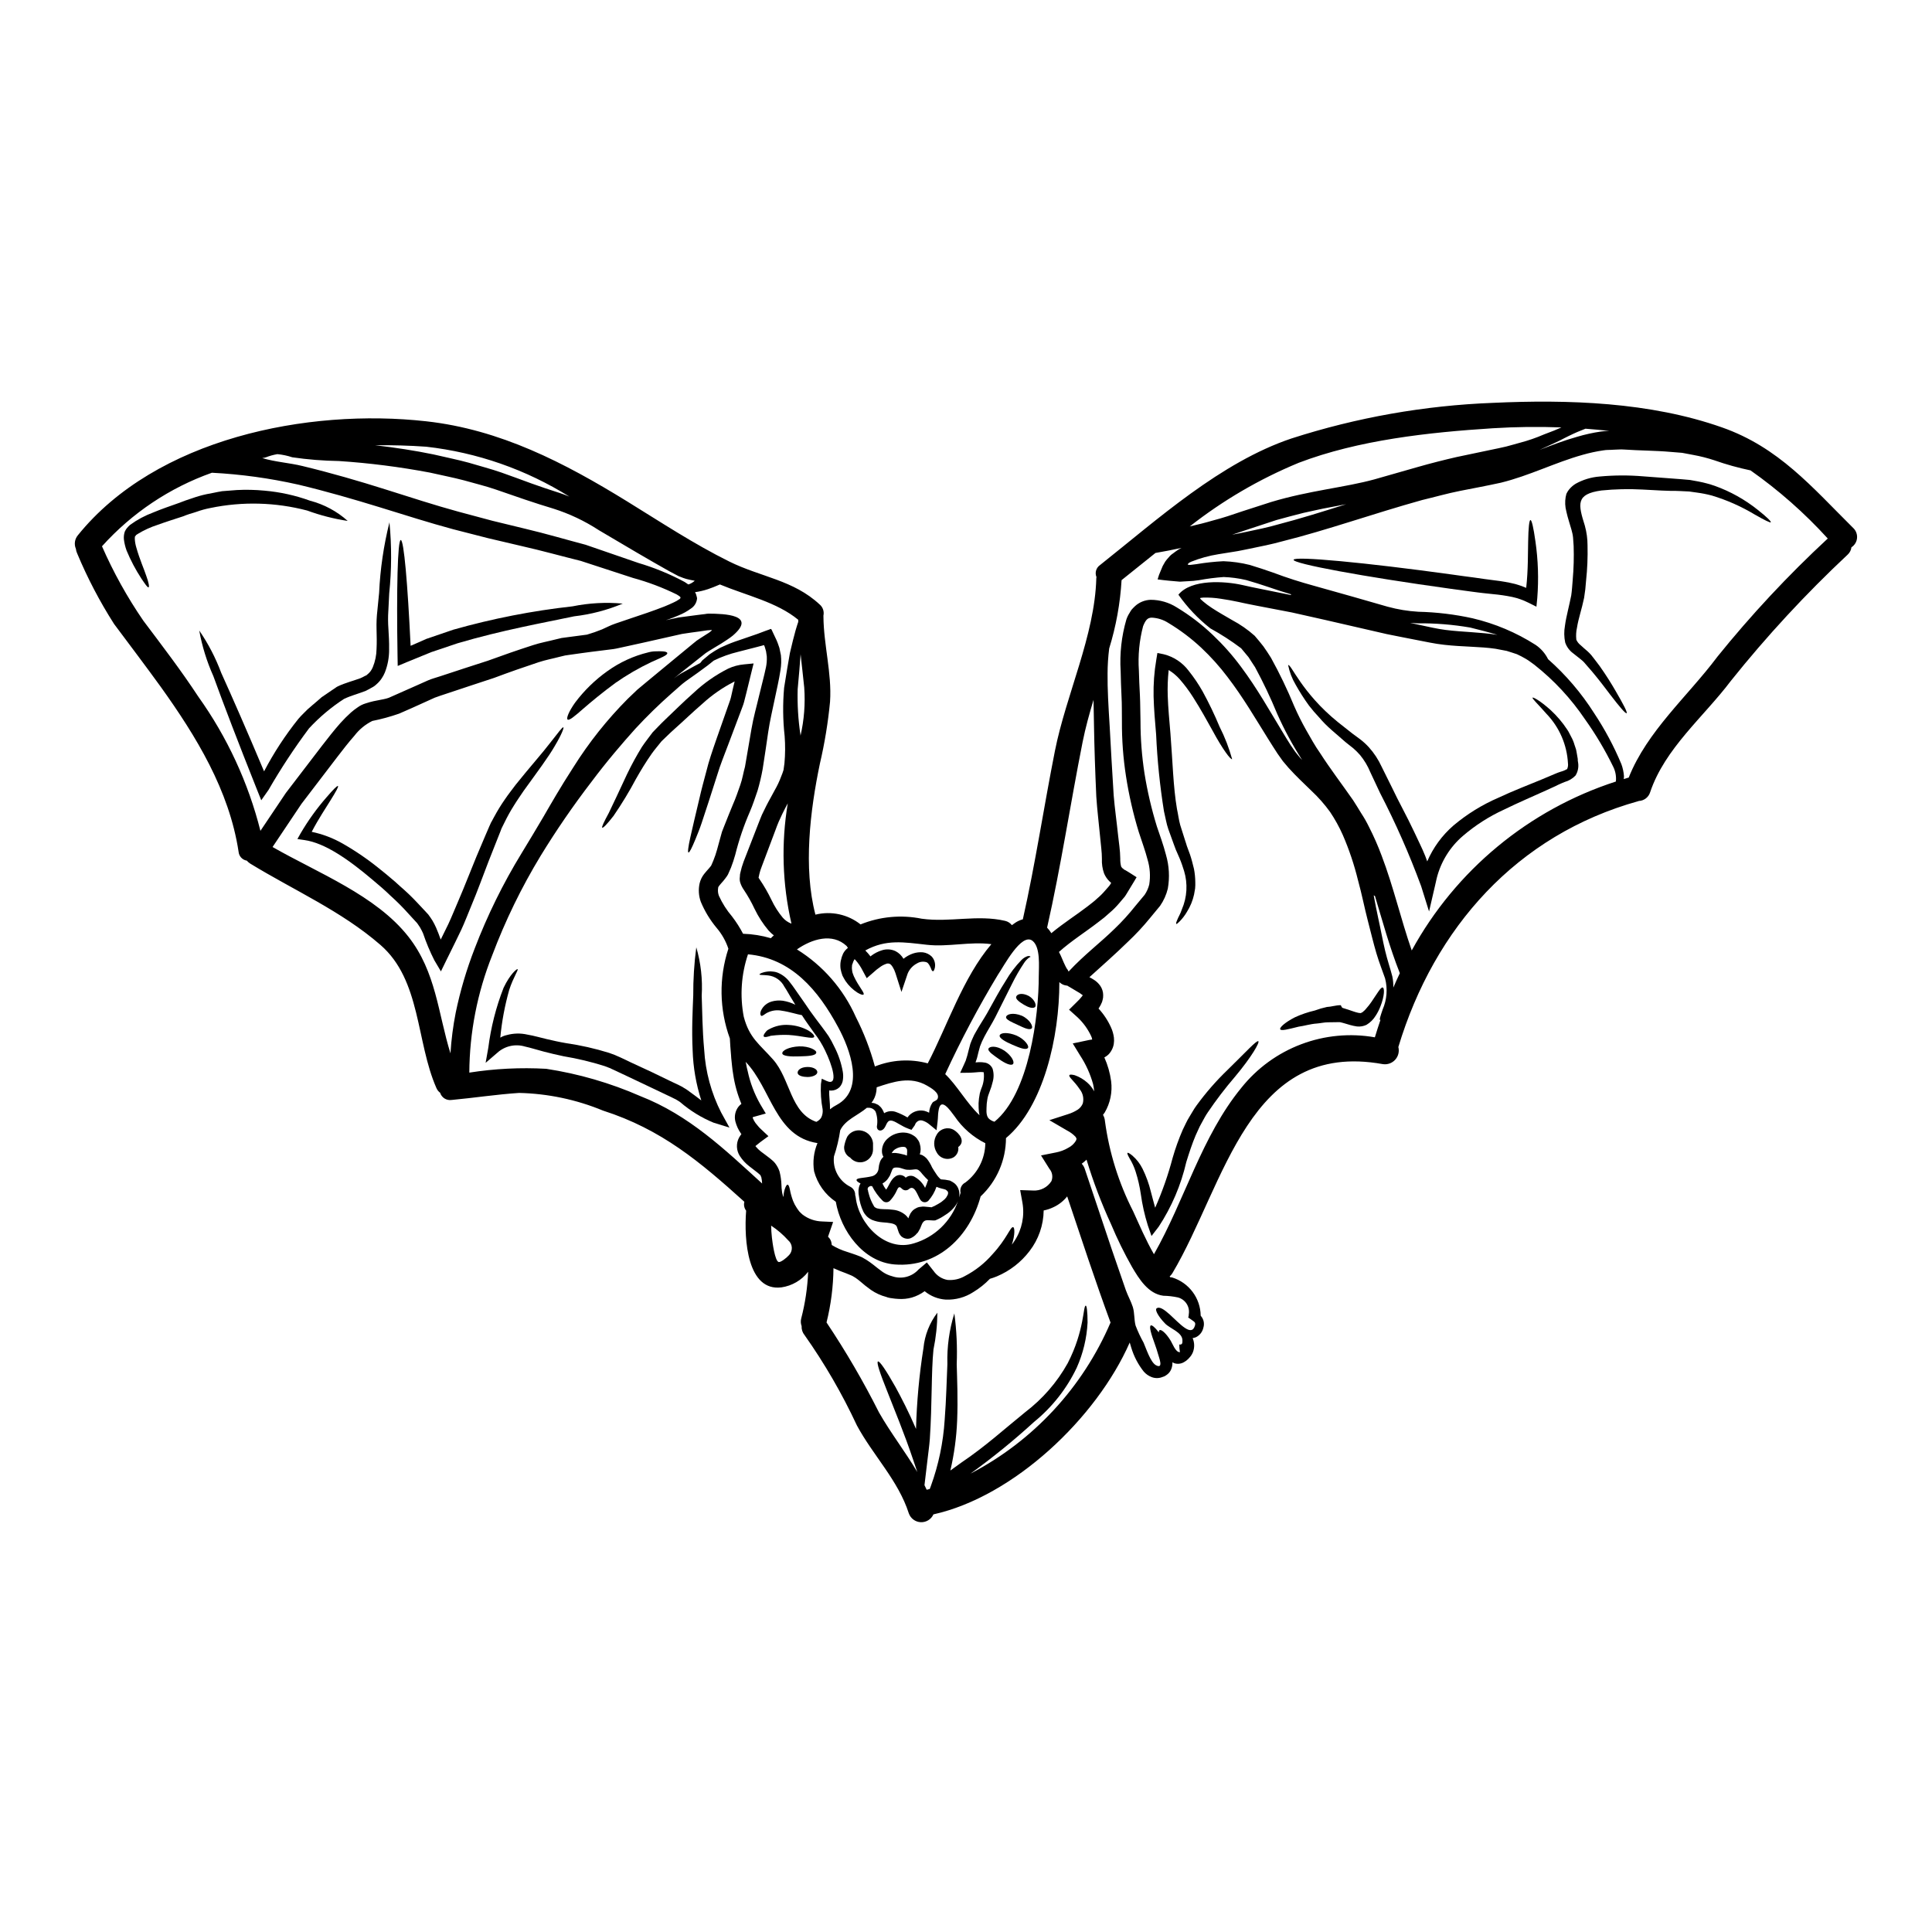 <?xml version="1.0" encoding="UTF-8"?>
<!-- Uploaded to: SVG Repo, www.svgrepo.com, Generator: SVG Repo Mixer Tools -->
<svg fill="#000000" width="800px" height="800px" version="1.1" viewBox="144 144 512 512" xmlns="http://www.w3.org/2000/svg">
 <g>
  <path d="m213.49 265.39c3.394 1.035 7.195 1.258 10.68 2.113 7.734 1.867 14.957 3.981 21.809 6.141 6.852 2.16 13.242 4.246 19.426 5.934l9.055 2.426c2.988 0.719 5.867 1.441 8.699 2.113 5.621 1.328 10.992 2.926 16.031 4.25 4.902 1.684 9.531 3.281 13.895 4.789l-0.008 0.004c4.262 1.25 8.383 2.938 12.297 5.035 0.246 0.133 0.473 0.316 0.742 0.496 0.109 0.066 0.199 0.133 0.316 0.199 0.625-0.207 1.203-0.543 1.684-0.988-0.695-0.137-1.551-0.273-2.223-0.473-0.559-0.16-1.105-0.355-1.641-0.586l-0.363-0.133-0.176-0.09-0.473-0.246c-0.629-0.316-1.281-0.672-1.938-1.031-2.586-1.465-5.371-3.039-8.496-4.879-3.125-1.844-6.477-3.797-10.141-5.981v-0.004c-3.734-2.43-7.777-4.344-12.027-5.688-2.363-0.719-4.832-1.484-7.477-2.387-2.519-0.879-5.117-1.75-7.777-2.676-2.66-0.926-5.512-1.594-8.41-2.426-2.898-0.766-5.957-1.352-9.105-2.07h-0.004c-7.949-1.5-15.98-2.523-24.055-3.055-4.137-0.062-8.27-0.391-12.363-0.992-1.277-0.426-2.598-0.703-3.938-0.832-1.051 0.18-2.086 0.465-3.082 0.855-0.305 0.094-0.621 0.152-0.938 0.18zm224.98 112.59s-0.023 0-0.047-0.043l-0.426-0.395c-0.594-0.582-1.066-1.277-1.395-2.047-0.449-1.254-0.648-2.582-0.586-3.91-0.004-0.895-0.055-1.785-0.156-2.676-0.109-0.992-0.199-1.969-0.293-2.902-0.363-3.82-0.812-7.418-1.035-10.883-0.316-6.965-0.516-13.129-0.605-18.438-0.066-2.539-0.109-4.941-0.133-7.215-1.102 3.688-2.137 7.394-2.883 11.129-3.258 16.391-5.731 32.938-9.418 49.234v0.004c0.426 0.445 0.805 0.938 1.125 1.465 3.324-2.754 6.691-4.856 9.578-7.086 0.855-0.695 1.773-1.328 2.496-2.043 0.785-0.656 1.516-1.379 2.18-2.16l0.969-1.102c0.16-0.18 0.305-0.375 0.426-0.582 0.066-0.09 0.156-0.273 0.223-0.363zm-94.246 69.719c0 0.066-0.043 0 0.07 0.156 0.398 0.484 0.848 0.922 1.344 1.305 0.789 0.562 1.508 1.148 2.293 1.73 0.199 0.18 0.426 0.316 0.672 0.562h0.004c0.289 0.234 0.555 0.5 0.789 0.789 0.512 0.656 0.91 1.391 1.18 2.18 0.312 1.207 0.488 2.441 0.52 3.688 0.008 0.473 0.043 0.945 0.109 1.414 0.031 0.391 0.105 0.777 0.227 1.148 0.023 0.191 0.094 0.379 0.203 0.539 0.008-0.703 0.121-1.398 0.336-2.07 0.273-0.789 0.496-1.18 0.742-1.18 0.246 0 0.426 0.43 0.605 1.215 0.191 1.051 0.477 2.082 0.855 3.078 0.258 0.656 0.59 1.285 0.988 1.867 0.227 0.316 0.43 0.652 0.676 0.945 0.246 0.293 0.582 0.539 0.879 0.836v-0.004c1.492 1.125 3.301 1.754 5.168 1.801l2.902 0.133-1.102 3.191c-0.066 0.223-0.156 0.473-0.246 0.719h-0.004c0.527 0.465 0.863 1.105 0.945 1.801 0.027 0.129 0.043 0.262 0.047 0.395 1.266 0.777 2.625 1.387 4.047 1.816 0.988 0.34 2.047 0.652 3.281 1.148l0.492 0.199 0.113 0.066 0.066 0.023 0.047 0.023 0.199 0.109 0.18 0.113 0.738 0.426 0.008 0.004c0.594 0.379 1.172 0.785 1.73 1.219 1.012 0.789 1.824 1.461 2.629 2.023 0.75 0.5 1.578 0.875 2.453 1.102 2.481 0.875 5.246 0.176 7.012-1.777l2.203-1.871 1.797 2.269 0.004 0.004c0.863 1.25 2.188 2.102 3.684 2.363 1.59 0.133 3.184-0.223 4.566-1.012 2.797-1.449 5.293-3.418 7.352-5.805 3.773-4.066 4.723-7.281 5.441-7.172 0.43 0 0.605 1.848-0.316 4.633v0.004c0.266-0.344 0.516-0.695 0.746-1.059 1.934-2.969 2.672-6.562 2.062-10.051l-0.605-3.348 3.418 0.113h-0.004c1.961 0.125 3.832-0.832 4.875-2.496 0.441-1.102 0.234-2.356-0.539-3.258l-2.223-3.543 3.938-0.789c1.172-0.219 2.301-0.645 3.324-1.258 0.812-0.414 1.492-1.043 1.969-1.82 0.18-0.496 0.316-0.473-0.09-1.082-0.637-0.668-1.383-1.223-2.203-1.641l-4.723-2.754 4.875-1.574c0.945-0.285 1.844-0.703 2.676-1.238 0.586-0.398 1.039-0.961 1.305-1.621 0.336-1.297 0.047-2.68-0.789-3.731-1.484-2.246-3.059-3.301-2.754-3.773 0.109-0.203 0.605-0.18 1.418 0.02h-0.004c1.23 0.43 2.359 1.098 3.328 1.965 0.742 0.656 1.359 1.441 1.82 2.316-0.047-0.652-0.145-1.297-0.293-1.934-0.742-2.68-1.895-5.227-3.418-7.551l-1.969-3.215 4.359-0.922c0.246-0.066 0.605-0.066 0.789-0.113v-0.004c-0.039-0.328-0.137-0.648-0.289-0.941-0.863-1.844-2.066-3.504-3.543-4.902l-2.293-2.066 2.07-2.047h-0.004c0.473-0.438 0.91-0.91 1.305-1.418 0.133-0.156 0.199-0.27 0.27-0.359-0.02-0.023-0.043-0.023-0.066-0.047l-0.004 0.004c-0.469-0.375-0.973-0.703-1.504-0.988-0.586-0.359-1.18-0.695-1.73-1.035l-0.395-0.223v-0.004c-0.066-0.055-0.141-0.102-0.223-0.133-0.051-0.023-0.098-0.055-0.137-0.09 0 0 0-0.043-0.199-0.043l-0.133-0.023-0.34-0.066h-0.004c-0.23-0.055-0.457-0.141-0.672-0.25-0.301-0.148-0.574-0.348-0.809-0.586 0.023 14.504-4.203 33.062-14.141 41.328h-0.004c-0.016 5.859-2.445 11.453-6.719 15.465-2.832 10.5-11.266 18.953-22.797 18.031-8.32-0.672-14.258-8.922-15.582-16.613-2.832-1.906-4.875-4.773-5.754-8.07-0.402-2.527-0.09-5.113 0.895-7.477-11.266-1.73-12.203-14.457-19.043-21.539l-0.004 0.004 0.023 0.066 0.109 0.473c0.113 0.652 0.246 1.305 0.43 1.969 0.648 3.051 1.766 5.984 3.305 8.695l1.484 2.496-3.082 0.855c-0.316 0.066-0.34 0.09-0.359 0.156-0.035 0.066-0.035 0.141 0 0.207 0.188 0.461 0.426 0.898 0.719 1.301 0.023 0.043 0.363 0.426 0.609 0.738v0.004c0.266 0.328 0.559 0.637 0.875 0.922 0.629 0.582 1.281 1.211 1.938 1.82-0.695 0.52-1.395 1.012-2.094 1.531-0.43 0.371-1.172 0.934-1.328 1.066zm290.94-163.74c0.711 0.695 1.066 1.676 0.969 2.664-0.102 0.992-0.648 1.879-1.484 2.418-0.09 0.742-0.441 1.426-0.992 1.934-11.105 10.395-21.449 21.574-30.949 33.449-7.219 9.578-17.492 17.898-21.402 29.52-0.41 1.336-1.617 2.266-3.012 2.32-0.047 0.023-0.07 0.023-0.09 0.043-32.195 8.949-54.07 33.523-63.625 65.152h-0.004c0.309 1.195-0.004 2.465-0.832 3.379-0.828 0.914-2.059 1.352-3.281 1.164-35.656-6.449-41.723 31.766-55.758 55.395h0.004c-0.207 0.328-0.457 0.621-0.742 0.879 0.074 0.07 0.141 0.145 0.199 0.223 0.16-0.004 0.32 0.008 0.473 0.043 4.449 1.379 7.5 5.465 7.555 10.121 0.109 0.156 0.223 0.293 0.336 0.449 0.379 0.57 0.559 1.25 0.52 1.934l-0.047 0.395c-0.043 0.203-0.109 0.43-0.156 0.652h-0.004c-0.285 1.004-0.988 1.84-1.93 2.293-0.277 0.102-0.566 0.176-0.855 0.227 0.023 0 0.023 0 0.023 0.043 0.488 1.168 0.512 2.477 0.066 3.664-0.242 0.609-0.609 1.16-1.078 1.617l-0.156 0.18-0.18 0.156-0.223 0.203-0.223 0.176c-0.133 0.09-0.363 0.223-0.539 0.34l-0.008 0.004c-0.77 0.445-1.695 0.543-2.543 0.266-0.172-0.062-0.336-0.145-0.488-0.242 0.027 0.664-0.098 1.324-0.363 1.934-0.23 0.523-0.594 0.98-1.055 1.324-0.234 0.18-0.484 0.34-0.746 0.473l-0.395 0.133h0.004c-0.93 0.398-1.977 0.422-2.922 0.07-0.816-0.305-1.543-0.809-2.113-1.461-1.508-1.898-2.637-4.066-3.332-6.387-0.156-0.473-0.27-0.879-0.395-1.328-8.812 20.055-30.781 40.828-52.027 45.547l0.004 0.004c-0.59 1.309-1.918 2.129-3.352 2.066-1.434-0.059-2.688-0.984-3.168-2.34-2.809-8.742-9.465-15.332-13.777-23.332h0.004c-3.898-8.363-8.531-16.359-13.848-23.898-0.559-0.672-0.84-1.531-0.789-2.406-0.242-0.641-0.281-1.34-0.109-2.004 1.055-4.051 1.672-8.203 1.844-12.387-1.738 2.246-4.277 3.731-7.086 4.137-8.988 1.125-9.957-12.5-9.352-20.324-0.508-0.676-0.684-1.543-0.473-2.359-11.734-10.594-21.965-19.199-37.477-24.172-7.051-2.914-14.582-4.5-22.215-4.676-6.004 0.395-11.914 1.309-17.895 1.867l0.004-0.004c-1.348 0.203-2.637-0.609-3.039-1.906-0.438-0.324-0.777-0.758-0.988-1.262-5.414-12.277-4.047-28.574-14.84-37.926-10.324-8.969-22.938-14.477-34.527-21.562-0.324-0.211-0.621-0.469-0.875-0.762-1.191-0.199-2.09-1.18-2.184-2.383-2.473-16.254-11.219-30.555-20.66-43.73-4.047-5.598-8.23-11.102-12.367-16.656h0.004c-3.773-5.914-7.031-12.145-9.734-18.617-0.191-0.398-0.312-0.824-0.359-1.258-0.512-1.195-0.312-2.578 0.52-3.578 20.707-25.676 60.883-33.723 92.312-30.215 19.648 2.18 36.605 10.973 53.215 21.203 8.902 5.484 17.711 11.309 27.109 15.961 8.363 4.137 17 4.879 23.988 11.414l0.004-0.004c0.824 0.723 1.191 1.832 0.965 2.902v0.246c0.047 7.477 2.25 15.082 1.754 22.527h0.004c-0.527 5.547-1.43 11.055-2.699 16.48-2.582 12.387-4.449 27.582-1.18 40.016h-0.004c4.172-1.035 8.59-0.082 11.961 2.586 5.137-2.086 10.777-2.609 16.211-1.508 7.418 1.035 14.77-1.145 22.078 0.562 0.719 0.16 1.363 0.566 1.816 1.148 0.297-0.199 0.562-0.426 0.879-0.629v-0.004c0.617-0.414 1.301-0.727 2.023-0.918 3.328-14.793 5.555-29.766 8.496-44.602 2.969-14.957 10.566-30.574 10.973-45.777 0-0.109 0.043-0.199 0.043-0.316h0.004c-0.492-1.16-0.086-2.504 0.961-3.203 15.312-12.164 31.949-27.227 50.742-33.543h0.004c17.262-5.559 35.203-8.73 53.324-9.426 19.945-0.922 41.664-0.223 60.727 6.5 15.039 5.281 23.809 15.777 34.824 26.703zm-36.172 34.242c9.02-11.191 18.84-21.715 29.383-31.488-6.141-6.75-13.004-12.805-20.469-18.055-3.246-0.68-6.445-1.57-9.574-2.672-1.816-0.602-3.672-1.074-5.555-1.418-1.012-0.18-2-0.395-2.988-0.562-1.012-0.09-2.023-0.18-3.035-0.246-4.027-0.359-8.188-0.34-12.324-0.629-1.078-0.09-1.887 0.047-2.828 0.047-0.902 0.086-1.797 0-2.719 0.176-1.848 0.27-3.672 0.664-5.465 1.18-7.262 2.023-14.168 5.555-21.695 7.394-3.914 0.855-7.352 1.484-10.77 2.16-3.418 0.676-6.769 1.641-10.07 2.426-13.152 3.664-25.27 8.004-37 10.926-2.902 0.812-5.801 1.375-8.68 1.969-1.418 0.273-2.809 0.609-4.25 0.812-1.371 0.223-2.719 0.43-4.066 0.652-2.481 0.398-4.91 1.066-7.242 2-0.359 0.199-0.246 0.133-0.316 0.156l-0.109 0.066v0.004c-0.078 0.043-0.152 0.098-0.223 0.156-0.09 0.066-0.34 0.359-0.18 0.395h-0.004c0.164 0.035 0.332 0.059 0.496 0.066l0.426-0.043 1.441-0.18v-0.004c2.328-0.387 4.68-0.641 7.039-0.762 2.367 0.082 4.719 0.414 7.012 0.996 2.09 0.652 4.18 1.305 6.094 2 3.891 1.465 7.348 2.543 10.992 3.543 3.574 1.012 6.992 1.969 10.234 2.879 3.242 0.91 6.297 1.824 9.238 2.652v-0.004c2.644 0.723 5.356 1.168 8.094 1.328 4.832 0.109 9.645 0.691 14.363 1.73 5.922 1.391 11.562 3.769 16.688 7.039 1.418 0.953 2.566 2.266 3.324 3.797 4.719 4.168 8.828 8.984 12.203 14.301 2.828 4.258 5.242 8.773 7.215 13.488 0.379 1.027 0.613 2.102 0.695 3.191 0 0.266-0.02 0.527-0.066 0.789l1.328-0.395c4.879-12.281 15.539-21.457 23.363-31.844zm-26.766 32.895c0.141-1.32-0.094-2.652-0.676-3.844-2.148-4.414-4.656-8.641-7.508-12.637-3.695-5.473-8.215-10.344-13.402-14.434-0.738-0.516-1.484-1.125-2.269-1.574-0.789-0.449-1.551-0.879-2.363-1.234-0.902-0.293-1.797-0.605-2.719-0.879-0.969-0.18-1.969-0.359-2.945-0.562-4.094-0.605-8.637-0.492-13.625-1.055-2.562-0.273-4.945-0.832-7.477-1.305-2.535-0.473-5.082-1.012-7.734-1.531-5.215-1.188-10.684-2.445-16.414-3.773-2.856-0.629-5.777-1.309-8.766-1.969-3.016-0.586-6.094-1.18-9.242-1.773l-2.383-0.473c-0.859-0.156-1.664-0.363-2.43-0.52-1.574-0.336-3.148-0.629-4.746-0.855-1.527-0.246-3.078-0.352-4.629-0.312-0.945 0.09-0.652 0.07-0.789 0.113h0.004c-0.047 0.027-0.066 0.082-0.047 0.133 0 0.035 0.016 0.07 0.047 0.09l0.246 0.246 0.473 0.426v0.004c0.727 0.621 1.492 1.191 2.293 1.711 1.664 1.098 3.508 2.133 5.394 3.234 2.152 1.141 4.16 2.539 5.981 4.16 0.789 0.922 1.574 1.844 2.316 2.809 0.672 0.988 1.371 1.969 2 3.012 2.301 4.164 4.363 8.453 6.172 12.848 0.941 2.152 1.992 4.254 3.148 6.301 1.18 2.047 2.312 4.16 3.731 6.16 2.629 4.094 5.731 8.16 8.723 12.453 0.738 1.102 1.441 2.316 2.156 3.465v-0.004c0.762 1.152 1.445 2.356 2.047 3.598 1.266 2.473 2.383 5.019 3.352 7.621 3.125 8.184 5.082 16.797 7.981 25.137 11.66-21.277 31.012-37.289 54.09-44.766zm-4.039-92.723c0.762-0.117 1.527-0.176 2.297-0.176-2.113-0.227-4.203-0.43-6.316-0.586-1.328 0.496-2.809 1.125-4.453 1.934-0.789 0.363-1.574 0.812-2.43 1.234-0.855 0.426-1.844 0.855-2.809 1.309-0.812 0.383-1.645 0.766-2.496 1.145 3.215-1.234 6.519-2.519 10.07-3.508 2.012-0.594 4.062-1.043 6.137-1.352zm-12.23-0.316c0.629-0.27 1.234-0.539 1.844-0.789-6.07-0.227-12.133-0.152-18.188 0.223-16.926 1.082-35.566 3.082-51.562 9.199v0.008c-10.309 4.266-19.98 9.922-28.754 16.812 2.09-0.473 4.156-0.988 6.137-1.574 2.695-0.695 5.281-1.574 7.777-2.43 2.609-0.855 5.172-1.66 7.668-2.473 10.07-3.035 19.625-3.863 27.383-6.004 4.027-1.145 7.801-2.223 11.414-3.258 3.613-1.035 7.129-1.914 10.34-2.652 3.238-0.676 6.273-1.305 9.109-1.914 1.395-0.293 2.754-0.559 4.047-0.875 1.289-0.316 2.473-0.699 3.664-1.012v0.004c2.172-0.574 4.297-1.309 6.359-2.203 0.941-0.363 1.887-0.719 2.766-1.059zm-15.129 54.188c-2.137-0.652-4.519-1.281-7.195-1.934-4.609-0.797-9.281-1.176-13.961-1.125-0.629-0.023-1.281-0.066-1.969-0.109 0.762 0.156 1.551 0.336 2.312 0.492 2.453 0.52 4.902 1.102 7.129 1.375 4.602 0.578 9.234 0.578 13.684 1.301zm-27.586 93.48c0.562-1.281 1.125-2.562 1.73-3.82-2.754-6.945-4.609-13.895-6.586-20.438-0.113-0.055-0.227-0.113-0.336-0.184 0.395 2.09 0.762 4.094 1.18 5.961 0.719 3.234 1.234 6.16 1.844 8.699 0.605 2.539 1.352 4.656 1.914 6.836h-0.004c0.203 0.969 0.289 1.957 0.258 2.945zm-2.828 5.82h-0.004c1.137-2.606 1.367-5.516 0.652-8.266-0.605-1.773-1.551-4.113-2.312-6.691-0.762-2.578-1.461-5.512-2.293-8.723-0.836-3.211-1.527-6.789-2.562-10.566h-0.004c-1.004-4.125-2.356-8.156-4.047-12.051-0.941-2.113-2.062-4.144-3.352-6.066-1.469-2.035-3.133-3.918-4.965-5.629-1.914-1.867-4.004-3.801-6.051-6.074-0.492-0.582-0.988-1.18-1.504-1.773-0.453-0.648-0.926-1.305-1.398-1.969-0.875-1.305-1.641-2.586-2.496-3.914-3.324-5.305-6.609-10.992-10.77-16.41h0.004c-2.098-2.777-4.43-5.375-6.969-7.758-2.668-2.492-5.594-4.699-8.727-6.578-1.316-0.848-2.836-1.328-4.402-1.398-1.102 0.023-1.617 0.629-2.269 2.227h-0.004c-1.012 3.836-1.391 7.809-1.125 11.766 0.047 2.137 0.156 4.328 0.273 6.59 0.113 2.258 0.09 4.785 0.156 6.922 0 4.606 0.355 9.203 1.055 13.758 0.766 4.762 1.863 9.465 3.285 14.074 0.789 2.34 1.707 4.809 2.41 7.512h-0.004c0.852 2.91 1.02 5.981 0.492 8.969-0.395 1.633-1.09 3.18-2.047 4.562-0.875 1.082-1.797 2.18-2.695 3.262-1.793 2.203-3.731 4.281-5.801 6.227-3.301 3.234-6.789 6.297-10.234 9.418 0.395 0.195 0.777 0.414 1.145 0.656 0.508 0.309 0.961 0.695 1.352 1.145 0.582 0.641 0.965 1.438 1.102 2.293 0.062 0.449 0.066 0.898 0.02 1.348-0.066 0.379-0.156 0.758-0.27 1.125-0.223 0.559-0.5 1.098-0.832 1.598-0.043 0.043-0.066 0.086-0.109 0.133 1.387 1.5 2.519 3.215 3.348 5.082 0.375 0.836 0.625 1.723 0.738 2.629 0.066 0.578 0.051 1.16-0.043 1.734-0.121 0.703-0.391 1.371-0.785 1.969-0.371 0.598-0.891 1.094-1.508 1.434-0.062 0.047-0.129 0.086-0.199 0.117 0.898 2 1.504 4.121 1.797 6.297 0.367 2.883-0.234 5.809-1.707 8.316-0.156 0.223-0.316 0.395-0.449 0.605 0.297 0.5 0.473 1.062 0.516 1.641 1.121 8.34 3.652 16.43 7.477 23.922 1.598 3.484 3.328 7.602 5.512 11.375 8.16-14.344 12.633-31.273 23.18-44.129 4.152-5.195 9.629-9.176 15.852-11.523 6.223-2.352 12.961-2.984 19.512-1.832 0.492-1.574 0.965-3.148 1.504-4.676-0.043 0.043-0.109 0.09-0.133 0.066-0.211-0.043 0.059-0.906 0.688-2.742zm-9.691-133.92c-1.441 0.27-2.879 0.539-4.359 0.832-2.269 0.395-4.566 0.969-6.922 1.461-2.34 0.586-4.723 1.219-7.152 1.891-2.406 0.789-4.875 1.617-7.394 2.43-1.441 0.496-2.902 0.988-4.383 1.461 1.258-0.199 2.543-0.516 3.82-0.762 2.754-0.586 5.578-1.145 8.406-1.969 5.797-1.504 11.758-3.367 17.984-5.344zm-12.203 67.176c0.18 0.199 0.395 0.395 0.562 0.605-2.512-3.902-4.723-7.988-6.609-12.23-1.738-4.223-3.695-8.348-5.867-12.367-0.562-0.898-1.18-1.75-1.73-2.652l-1.969-2.363v0.004c-2.586-1.949-5.305-3.707-8.141-5.262-3.242-2.551-6.098-5.562-8.477-8.938 3.418-4.18 12.254-3.617 16.953-2.562 0.789 0.18 1.574 0.363 2.34 0.52 0.762 0.156 1.598 0.336 2.406 0.492l8.117 1.641 0.023-0.199c-2.023-0.605-4.094-1.258-6.117-1.969-1.934-0.672-3.84-1.234-5.82-1.82l-0.008 0.004c-1.938-0.453-3.914-0.715-5.902-0.789-2.188 0.156-4.363 0.434-6.519 0.832l-0.902 0.113c-0.371 0.062-0.746 0.098-1.121 0.109-1.012 0.066-2.023 0.133-3.059 0.18-1.891-0.156-3.797-0.316-5.902-0.605 0.219-0.809 0.504-1.598 0.855-2.359l0.492-1.18 0.652-1.145v-0.004c0.277-0.398 0.586-0.773 0.922-1.125 0.332-0.422 0.73-0.785 1.18-1.078 0.473-0.34 0.898-0.695 1.418-1.012 0.242-0.133 0.559-0.293 0.832-0.449-2.246 0.492-4.566 0.941-6.922 1.348-3.035 2.43-6.027 4.828-8.969 7.195h-0.008c-0.359 6.144-1.461 12.223-3.281 18.105-0.281 2.219-0.426 4.453-0.43 6.691-0.043 4.004 0.223 8.613 0.562 14.008 0.273 5.512 0.652 11.508 1.055 18.207 0.273 3.375 0.789 6.945 1.18 10.703 0.113 0.945 0.227 1.891 0.34 2.859v-0.004c0.133 1.074 0.211 2.156 0.227 3.238-0.023 0.695 0.055 1.391 0.223 2.07 0.023 0.109 0.137 0.133 0.156 0.223 0.031 0.109 0.105 0.199 0.207 0.246l0.156 0.109v0.004c0.086 0.086 0.176 0.168 0.27 0.246l0.363 0.18c0.492 0.27 0.875 0.539 1.328 0.809l1.305 0.836 0.316 0.199-0.199 0.34-0.395 0.672c-0.562 0.922-1.125 1.844-1.688 2.785l-0.605 0.992h-0.008c-0.148 0.262-0.332 0.504-0.543 0.719l-1.18 1.398v-0.004c-0.785 0.934-1.652 1.797-2.586 2.582-0.883 0.824-1.812 1.59-2.785 2.297-3.543 2.754-7.352 5.117-10.586 8.027 0.605 1.078 1.098 2.543 1.75 3.82 0.09 0.156 0.203 0.395 0.293 0.539h-0.004c0.113 0.121 0.211 0.254 0.297 0.395 0.066 0.07 0.133 0.395 0.176 0.395h0.09c4.203-4.5 8.363-7.578 12.117-11.266h0.004c1.977-1.891 3.82-3.918 5.516-6.059 0.832-0.988 1.641-1.969 2.473-2.969 0.562-0.828 0.973-1.75 1.215-2.719 0.355-2.215 0.203-4.484-0.449-6.633-0.605-2.34-1.484-4.699-2.293-7.195h-0.004c-1.496-4.871-2.637-9.844-3.414-14.883-0.746-4.797-1.105-9.645-1.078-14.5-0.043-2.453 0.023-4.43-0.109-6.723-0.09-2.227-0.203-4.477-0.227-6.691h-0.004c-0.277-4.578 0.23-9.172 1.508-13.578 0.207-0.625 0.492-1.223 0.855-1.777 0.164-0.312 0.355-0.609 0.566-0.895 0.273-0.293 0.539-0.586 0.832-0.855h-0.004c1.145-1.07 2.641-1.684 4.203-1.73 2.457 0.004 4.856 0.707 6.93 2.023 3.434 2.07 6.629 4.516 9.531 7.285 2.734 2.594 5.238 5.418 7.481 8.449 4.328 5.801 7.578 11.648 10.793 16.926 0.789 1.305 1.594 2.652 2.363 3.84 0.395 0.586 0.789 1.148 1.18 1.707 0.391 0.562 0.891 1.082 1.316 1.621zm-27.863 150.56c0.316-0.988-0.223-1.078-0.875-1.594-1.398-1.059-0.742-0.156-0.742-1.465 0.344-2.008-0.906-3.949-2.879-4.469-1.27-0.273-2.566-0.426-3.867-0.449-4.023-0.52-6.449-4.5-8.293-7.625-2.074-3.664-3.93-7.449-5.555-11.332-2.555-5.547-4.727-11.262-6.5-17.105-0.398 0.387-0.828 0.75-1.277 1.078 0.355 0.371 0.621 0.816 0.789 1.305 2.406 7.086 4.762 14.254 7.172 21.379 1.234 3.598 2.473 7.219 3.731 10.816 0.539 1.504 1.371 2.965 1.844 4.449 0.496 1.574 0.316 3.328 0.742 4.949v-0.004c0.594 1.555 1.301 3.066 2.113 4.519 0.629 1.395 1.82 5.195 3.281 5.984 2.133 1.145 0.762-2.16 0.539-3.016s-0.539-1.73-0.836-2.586c-1.012-2.754-1.574-4.723-1.055-4.945 0.316-0.137 1.078 0.492 2.113 1.844h0.004c-0.02-0.191 0.027-0.383 0.133-0.539 0.395-0.43 1.73 0.695 2.879 2.539 0.586 0.855 1.395 3.348 2.586 3.238h-0.004c-0.117-0.668-0.176-1.348-0.18-2.023 0.879 0.109 0.855-0.473 0.836-1.18-0.066-2.09-3.328-3.059-4.59-4.383-1.934-2-2.719-3.664-2.266-4.004 0.762-0.605 2.043 0.316 3.461 1.574 2.648 2.394 5.773 6.059 6.695 3.043zm-26.863-75.922c0.02-0.023 0.02-0.023 0.043-0.023 0.023 0-0.023-0.02-0.023-0.02s-0.02 0.02-0.02 0.043zm-2.047 70.574c0.246 0 0.473 1.574 0.473 4.473-0.211 4.137-1.188 8.199-2.879 11.984-2.656 5.555-6.512 10.453-11.285 14.34-5.356 4.898-10.988 9.477-16.871 13.715 16.625-8.66 29.742-22.809 37.121-40.039-4.07-11.059-7.734-22.254-11.488-33.43-0.957 1.207-2.18 2.176-3.574 2.832-0.844 0.414-1.734 0.715-2.656 0.898-0.047 3.902-1.367 7.684-3.754 10.77-2.242 2.945-5.223 5.254-8.637 6.691-0.609 0.25-1.23 0.469-1.863 0.652-1.301 1.355-2.773 2.535-4.383 3.508-2.16 1.406-4.707 2.106-7.285 2.004-2.062-0.133-4.027-0.91-5.621-2.231-1.031 0.758-2.188 1.328-3.414 1.688-1.152 0.32-2.352 0.441-3.543 0.359l-0.875-0.066-0.676-0.09-0.648-0.09-0.297-0.066-0.09-0.023-0.199-0.043-0.395-0.137v-0.004c-1.473-0.379-2.863-1.016-4.113-1.883-1.023-0.73-2.004-1.508-2.945-2.34-0.453-0.34-0.629-0.52-1.102-0.836l-0.742-0.449-0.043-0.023-0.09-0.043-0.273-0.133c-0.855-0.395-1.934-0.766-2.988-1.18-0.562-0.246-1.148-0.473-1.73-0.742-0.051 4.848-0.668 9.676-1.84 14.383 5.117 7.652 9.758 15.609 13.895 23.832 3.102 5.465 6.996 10.453 10.164 15.809l-0.969-2.859c-2.496-7.477-5.215-13.914-7.035-18.613-1.891-4.699-2.859-7.621-2.43-7.824 0.43-0.203 2.156 2.34 4.652 6.766 1.598 2.926 3.543 6.691 5.441 11.109v-0.004c0.188-7.176 0.844-14.332 1.969-21.422 0.328-3.41 1.605-6.656 3.688-9.379-0.023 3.281-0.371 6.547-1.035 9.758-0.605 5.957-0.336 14.277-0.965 23.719-0.137 1.891-0.43 3.773-0.629 5.598l-0.789 6.633c0.199 0.395 0.395 0.812 0.582 1.215 0.273-0.047 0.539-0.137 0.812-0.203l0.293-0.762v-0.004c2.051-5.641 3.281-11.543 3.664-17.535 0.43-5.555 0.52-10.566 0.719-14.797v0.004c-0.129-4.551 0.496-9.094 1.844-13.441 0.598 4.461 0.805 8.965 0.629 13.465 0.113 4.203 0.34 9.242 0.113 14.957-0.18 4.453-0.785 8.879-1.797 13.219 0.969-0.695 1.91-1.375 2.902-2.094 6.383-4.289 11.781-9.215 16.953-13.383h-0.004c4.598-3.496 8.422-7.902 11.238-12.949 4.512-8.746 4.059-15.352 4.801-15.262zm-12.457-87.477c0-2.34 0.496-7.477-1.641-9.195-2.922-2.34-7.644 6.742-9.195 8.988-5.141 8.512-9.801 17.301-13.961 26.328 3.121 2.969 5.707 7.711 9.082 10.883-0.141-0.648-0.215-1.305-0.227-1.969-0.047-0.816-0.016-1.637 0.09-2.449 0.066-0.449 0.133-0.922 0.223-1.371s0.273-0.832 0.395-1.258c0.59-1.344 0.812-2.816 0.652-4.273-0.066-0.09 0.07 0-0.156-0.09h-0.004c-0.348-0.043-0.703-0.051-1.055-0.023-0.879 0.066-1.914 0.18-2.969 0.18l-2.066 0.023 0.922-2.004 0.539-1.211 0.426-1.375c0.273-1.031 0.52-2.09 0.812-3.102 0.223-0.672 0.449-1.078 0.672-1.617 0.207-0.504 0.457-0.992 0.746-1.457 1.035-1.891 2.09-3.398 3.035-5.059 1.773-3.172 3.394-6.231 4.949-8.613h-0.004c1.148-1.977 2.535-3.809 4.129-5.445 0.465-0.488 1.043-0.852 1.684-1.055 0.582-0.09 0.738 0.133 0.719 0.199-0.02 0.066-0.297 0.09-0.52 0.316h0.004c-0.434 0.344-0.812 0.754-1.121 1.215-1.219 1.82-2.316 3.723-3.285 5.688-1.258 2.516-2.754 5.531-4.453 8.879-0.836 1.617-1.969 3.394-2.859 5.082h0.004c-0.445 0.824-0.828 1.68-1.145 2.562-0.293 1.012-0.539 2.023-0.789 3.059-0.133 0.395-0.246 0.789-0.395 1.18l0.812-0.066c0.602-0.027 1.207 0.016 1.801 0.133 0.852 0.199 1.562 0.793 1.906 1.598 0.34 1.113 0.359 2.297 0.047 3.418-0.207 0.906-0.484 1.793-0.832 2.652-0.133 0.359-0.27 0.738-0.395 1.102s-0.156 0.672-0.223 1.012c-0.129 0.719-0.195 1.449-0.203 2.18-0.09 1.438 0.066 2.473 0.789 3.012 0.367 0.293 0.785 0.512 1.234 0.652 0.039 0.004 0.078 0.004 0.113 0 9.148-7.461 11.734-27.988 11.711-38.707zm-12.562-8.324c-5.644-0.762-11.445 0.812-17.156 0.156-6.07-0.672-10.723-1.527-16.25 1.508l-0.004 0.004c0.492 0.492 0.949 1.016 1.371 1.574 0.09-0.066 0.156-0.133 0.246-0.199v-0.004c0.82-0.617 1.738-1.09 2.719-1.395 1.219-0.418 2.551-0.336 3.711 0.227 0.863 0.457 1.578 1.152 2.07 2 0.75-0.609 1.602-1.082 2.516-1.395 0.855-0.289 1.758-0.398 2.656-0.312 0.848 0.113 1.641 0.492 2.269 1.078 0.758 0.797 1.082 1.91 0.875 2.988-0.156 0.648-0.316 0.945-0.516 0.945s-0.395-0.34-0.562-0.859c-0.246-0.469-0.516-1.254-1.121-1.527l-0.004 0.004c-0.852-0.277-1.781-0.164-2.543 0.312-1.113 0.582-1.988 1.535-2.469 2.699l-1.641 4.856-1.598-5.016c-0.359-1.145-1.078-2.312-1.574-2.449h-0.004c-0.309-0.109-0.645-0.094-0.941 0.047-0.594 0.207-1.148 0.508-1.645 0.898-0.574 0.391-1.117 0.824-1.621 1.305l-1.82 1.574-1.102-2.047h0.004c-0.512-1.004-1.148-1.941-1.891-2.785-0.07-0.074-0.145-0.145-0.227-0.207 0 0.012-0.008 0.023-0.023 0.023-0.23 0.363-0.406 0.762-0.516 1.18-0.223 0.359-0.113 0.738-0.18 1.102v0.004c0.023 0.383 0.066 0.766 0.133 1.145 0.137 0.395 0.246 0.742 0.395 1.078 1.305 2.809 2.945 4.434 2.562 4.832-0.18 0.18-0.719 0.023-1.598-0.492-1.262-0.809-2.348-1.863-3.191-3.106-0.246-0.426-0.539-0.875-0.789-1.395v0.004c-0.211-0.57-0.379-1.156-0.496-1.754-0.102-0.691-0.094-1.398 0.023-2.09 0.09-0.34 0.18-0.699 0.273-1.082 0.102-0.312 0.223-0.621 0.359-0.922 0.312-0.594 0.75-1.117 1.281-1.527-0.113-0.156-0.223-0.34-0.34-0.496-3.777-3.543-9.195-1.867-13.176 0.902h0.004c6.879 4.266 12.312 10.5 15.602 17.895 2.137 4.188 3.832 8.59 5.059 13.129 4.457-1.785 9.371-2.078 14.008-0.828 5.121-9.812 9.367-22.812 16.859-31.582zm-6.883 63.156c3.277-2.465 5.227-6.309 5.277-10.406-3.281-1.637-6.086-4.094-8.137-7.129-1.18-1.551-3.777-5.465-4.293-1.281-0.137 0.789-0.09 1.641-0.227 2.754l-0.27 2.223-1.867-1.527c-0.562-0.488-1.219-0.852-1.934-1.059-0.551-0.145-1.137 0.039-1.508 0.473-0.246 0.156-0.34 0.609-0.516 0.879l-0.812 1.125-0.855-0.316c-1.848-0.695-3.016-1.707-4.094-2.047-1.617-0.516-1.594 1.18-2.363 2.047-0.766 0.867-1.891 0.582-1.867-0.605h0.008c0.234-1.305 0.117-2.648-0.34-3.894-0.355-0.609-1-1-1.707-1.031h-0.605c-2.406 2.043-5.711 3.148-7.062 5.957-0.348 2.352-0.902 4.672-1.66 6.926-0.387 3.312 1.324 6.512 4.293 8.027 0.855 0.414 1.375 1.301 1.328 2.246 0.078 0.211 0.129 0.43 0.152 0.652 0.812 6.965 7.824 14.5 15.402 12.113v0.004c5.481-1.617 9.836-5.789 11.691-11.195-0.145 0.328-0.309 0.645-0.492 0.945l-0.316 0.449c-0.148 0.195-0.305 0.383-0.473 0.562-0.625 0.684-1.344 1.273-2.137 1.75-0.34 0.223-0.672 0.449-1.035 0.652v0.004c-0.496 0.273-1.004 0.52-1.527 0.738-0.719 0.137-2.09-0.199-2.719 0.066-0.789 0.316-1.012 1.398-1.328 2.094-0.18 0.336-0.43 0.789-0.52 0.922l-0.199 0.27-0.121 0.094-0.203 0.223-0.152 0.176v0.004c-0.293 0.289-0.625 0.531-0.992 0.719-0.133 0.086-0.277 0.152-0.426 0.203-0.234 0.07-0.477 0.109-0.719 0.113-0.316-0.008-0.629-0.066-0.922-0.184-0.262-0.113-0.504-0.262-0.723-0.449-0.363-0.371-0.637-0.824-0.785-1.324-0.34-1.078-0.496-1.574-0.652-1.574-0.449-0.559-1.867-0.715-3.543-0.832-0.945-0.066-1.875-0.277-2.758-0.629-0.508-0.23-0.98-0.543-1.391-0.922-0.199-0.223-0.426-0.473-0.605-0.719-0.117-0.164-0.223-0.34-0.316-0.516-0.637-1.34-1.047-2.777-1.211-4.254-0.07-0.332-0.098-0.672-0.094-1.008v-0.516c0.023-0.242 0.062-0.484 0.113-0.723 0.066-0.316 0.188-0.621 0.359-0.898 0.027-0.035 0.051-0.074 0.07-0.113-0.742-0.359-1.102-0.672-1.059-0.945 0.047-0.582 2.023-0.449 4.16-0.988 0.953-0.27 1.629-1.121 1.684-2.113 0.043-0.566 0.164-1.129 0.359-1.664 0.191-0.52 0.508-0.98 0.922-1.348-0.227-0.391-0.363-0.828-0.391-1.281-0.082-1.391 0.5-2.734 1.574-3.621 1.18-1.043 2.719-1.59 4.293-1.527 0.914 0.031 1.805 0.316 2.562 0.832 0.406 0.25 0.75 0.59 1.012 0.992 0.285 0.34 0.484 0.746 0.582 1.18 0.297 0.914 0.297 1.898 0 2.809h0.137l0.359 0.109 0.223 0.09v0.004c0.414 0.223 0.785 0.508 1.102 0.852 0.586 0.727 1.07 1.527 1.441 2.383 0.449 0.695 0.738 1.258 1.098 1.73 0.332 0.531 0.742 1.012 1.219 1.418 0.801 0.035 1.598 0.141 2.379 0.316l0.09 0.043h0.004c0.395 0.188 0.77 0.414 1.125 0.676 0.398 0.328 0.723 0.742 0.945 1.211 0.383 0.793 0.484 1.688 0.289 2.543 0.133-0.395 0.293-0.812 0.395-1.234-0.262-1.094 0.27-2.227 1.277-2.723zm-4.766 3.418v-0.004c0.152-0.246 0.211-0.543 0.156-0.828 0-0.199-0.273-0.395-0.562-0.652-0.496-0.242-1.508-0.316-2.496-0.789-0.461 1.367-1.195 2.629-2.156 3.707-0.297 0.289-0.707 0.426-1.121 0.375-0.41-0.055-0.773-0.289-0.992-0.641-0.719-1.059-1.484-4.047-2.949-2.902-0.523 0.527-1.379 0.527-1.906 0-1.012-1.102-1.18 0.156-1.707 1.078h-0.004c-0.41 0.758-0.914 1.461-1.504 2.09-0.531 0.52-1.379 0.52-1.91 0-1.145-1.133-2.098-2.445-2.812-3.887-0.156 0.004-0.312-0.004-0.469-0.027-0.191 0.078-0.367 0.184-0.52 0.316-0.066 0.023-0.066 0.09-0.09 0.137l-0.043 0.043c0 0.246-0.18 0.449-0.023 0.473 0.023 0.043 0.047 0.066 0.047 0.109l0.043 0.316h-0.004c0.047 0.238 0.105 0.473 0.184 0.703 0.289 1.094 0.727 2.144 1.301 3.121 0.066 0.113 0.203 0.363 0.246 0.363l0.004-0.004c0.051 0.016 0.098 0.047 0.133 0.09 0.152 0.105 0.32 0.191 0.496 0.25 0.566 0.152 1.148 0.227 1.73 0.223 0.867-0.008 1.73 0.047 2.586 0.16 1.207 0.129 2.344 0.625 3.262 1.414 0.277 0.258 0.527 0.543 0.738 0.855 0.07-0.273 0.168-0.535 0.297-0.785 0.137-0.375 0.344-0.715 0.605-1.012 0.289-0.363 0.66-0.656 1.078-0.855 0.355-0.223 0.762-0.355 1.18-0.395l0.562-0.066 0.066-0.02 0.18 0.02h0.242c0.695 0.047 1.867 0.18 1.938 0.18h0.004c0.223-0.125 0.457-0.23 0.695-0.312 0.359-0.199 0.695-0.395 1.031-0.562 0.555-0.293 1.07-0.656 1.531-1.078l0.27-0.246 0.363-0.426v-0.004c0.113-0.168 0.215-0.344 0.301-0.531zm-2.586-25.652c0.605-1.527-1.824-2.856-2.832-3.441-4.406-2.539-8.902-1.035-13.332 0.449-0.043 0.363-0.023 0.742-0.09 1.102-0.16 1.098-0.602 2.137-1.281 3.016 0.297 0.012 0.59 0.059 0.875 0.133 0.301 0.113 0.594 0.246 0.879 0.395 0.27 0.211 0.527 0.445 0.762 0.695 0.359 0.461 0.645 0.977 0.836 1.527 0.906-0.566 2.019-0.695 3.031-0.359 1.098 0.391 2.152 0.891 3.152 1.484 1-1.43 2.766-2.121 4.473-1.754 0.438 0.117 0.863 0.281 1.262 0.496 0.043-0.961 0.352-1.887 0.895-2.676 0.383-0.438 1.125-0.48 1.371-1.066zm-2.629 21.828c0.02-0.09 0.086-0.133 0.109-0.199v-0.004c-0.516-0.48-1-0.988-1.461-1.523-1.617-2.137-1.73-1.059-4.07-1.238-0.832-0.043-1.598-0.516-2.43-0.582-0.695-0.047-1.055 0-1.277 0.18-0.297 0.223-0.363 0.715-0.719 1.504v-0.004c-0.027 0.051-0.051 0.105-0.066 0.16-0.023 0.047-0.066 0.18-0.066 0.18-0.031 0.043-0.055 0.086-0.07 0.133l-0.242 0.395h-0.004c-0.293 0.523-0.695 0.977-1.18 1.328-0.168 0.129-0.34 0.25-0.52 0.359 0.254 0.578 0.582 1.121 0.969 1.617 0.695-0.902 1.18-2.586 2.34-3.418l-0.004 0.004c0.859-0.707 2.129-0.598 2.856 0.246 0.711-0.633 1.773-0.68 2.543-0.113 1.113 0.668 2.012 1.645 2.586 2.809 0.277-0.594 0.516-1.207 0.707-1.832zm-5.512-6.809c0-0.652 0.18-1.441-0.09-1.754-0.273-0.316-0.133-0.395-0.789-0.473l0.004-0.004c-0.703-0.023-1.395 0.148-2.004 0.496-0.441 0.223-0.809 0.566-1.055 0.988-0.047 0.055-0.086 0.117-0.117 0.184 0.344-0.051 0.691-0.066 1.035-0.047 0.578 0.055 1.152 0.16 1.711 0.312 0.453 0.082 0.898 0.215 1.324 0.395zm-16.996-22.102c0.109 0.637 0.121 1.289 0.047 1.934-0.059 0.805-0.391 1.566-0.941 2.156-0.609 0.574-1.418 0.891-2.254 0.879-0.148-0.004-0.301-0.02-0.449-0.047-0.09 1.551 0.246 3.301 0.203 4.992h0.004c0.562-0.457 1.172-0.852 1.816-1.18 7.512-4.07 3.465-14.793 0.363-20.527-5.305-9.867-12.41-18.32-23.922-19.355-1.789 5.32-2.176 11.016-1.121 16.531 1.484 5.688 4.203 7.305 7.754 11.332 4.633 5.215 4.566 14.141 11.465 16.531h0.023c0.25-0.121 0.484-0.273 0.695-0.449 0.262-0.203 0.477-0.457 0.629-0.746 0.305-0.66 0.422-1.391 0.34-2.113-0.418-2.203-0.57-4.449-0.453-6.691l0.223-1.438 1.238 0.582c3.418 1.598 1.461-4.328-0.34-8.027l0.004 0.004c-0.801-1.68-1.789-3.262-2.941-4.723-1.082-1.551-2.18-3.012-3.106-4.473l-0.133-0.203c-1.18-0.176-3.148-0.855-5.371-1.18h-0.004c-1.234-0.238-2.508-0.07-3.641 0.469-0.789 0.336-1.465 1.121-1.777 0.875-0.223-0.199-0.492-0.945 0.52-2.269 0.566-0.707 1.336-1.223 2.203-1.484 0.984-0.289 2.019-0.367 3.035-0.227 1.148 0.184 2.262 0.539 3.301 1.059-0.223-0.395-0.473-0.812-0.715-1.18-0.836-1.309-1.508-2.609-2.18-3.598h-0.004c-0.84-1.664-2.473-2.793-4.328-2.992-1.352-0.156-2.246-0.043-2.269-0.27 0.023-0.156 0.695-0.586 2.246-0.766 0.441-0.055 0.887-0.047 1.328 0.023 0.547 0.043 1.078 0.191 1.574 0.43 1.176 0.551 2.188 1.395 2.941 2.449 0.902 1.102 1.617 2.269 2.519 3.508 0.902 1.234 1.797 2.609 2.785 4.027 0.988 1.418 2.09 2.809 3.191 4.293 0.562 0.789 1.078 1.418 1.707 2.363h0.004c0.547 0.875 1.043 1.785 1.484 2.723 1.113 2.125 1.891 4.414 2.305 6.777zm-11.215-89.059c0.965-4.199 1.301-8.52 0.988-12.812-0.293-2.969-0.652-5.902-0.969-8.883-0.012 0.074-0.012 0.152 0 0.227-0.18 2.516-0.43 5.512-0.762 9.055l-0.004-0.004c-0.117 4.082 0.129 8.168 0.742 12.203 0.008 0.07 0.012 0.141 0.004 0.215zm-0.586-30.211c0-0.18-0.02-0.363-0.02-0.539-5.621-4.656-13.719-6.43-20.754-9.355-1.211 0.52-2.289 0.969-3.258 1.281l-0.004-0.004c-1.082 0.359-2.195 0.613-3.324 0.766l0.246 0.496c0.117 0.359 0.215 0.73 0.293 1.102-0.082 1.145-0.711 2.184-1.688 2.785-0.965 0.703-2.016 1.285-3.125 1.734-0.879 0.395-1.707 0.695-2.566 1.012-0.312 0.109-0.582 0.18-0.898 0.293 1.145-0.246 2.293-0.496 3.418-0.719l5.082-0.672 1.258-0.156 0.605-0.066 0.004-0.008c0.312-0.059 0.625-0.094 0.945-0.113 4.227 0.023 12.906 0.297 6.43 5.824-0.453 0.359-0.926 0.715-1.484 1.078l-1.621 1.055-1.504 0.902c-0.586 0.359-1.18 0.719-1.773 1.078-0.543 0.324-1.055 0.691-1.531 1.102-2.18 1.73-4.328 3.418-6.359 5.035-0.473 0.395-0.902 0.742-1.375 1.125 0.574-0.453 1.176-0.871 1.797-1.258 1.352-0.742 2.519-1.395 3.543-1.969 0.629-0.34 1.18-0.629 1.684-0.898 0.18-0.227 0.359-0.453 0.562-0.699 0.539-0.449 1.18-0.988 1.934-1.617 0.91-0.637 1.855-1.215 2.836-1.734 1.121-0.516 2.406-1.098 3.82-1.594 1.418-0.496 3.012-1.012 4.652-1.598 0.43-0.156 0.902-0.316 1.375-0.473 0.672-0.242 1.395-0.516 2.09-0.789l1.121-0.395c0.453-0.363 0.562 0.199 0.742 0.559 0.359 0.789 0.738 1.574 1.102 2.34 0.395 0.902 0.516 1.418 0.738 2.004 0.133 0.605 0.273 1.258 0.395 1.91h0.004c0.145 1.332 0.105 2.68-0.113 4.004-0.395 2.609-0.992 5.059-1.551 7.777s-1.258 5.602-1.707 8.66c-0.449 3.059-0.902 6.273-1.465 9.781-0.348 1.918-0.797 3.816-1.344 5.688-0.629 1.824-1.258 3.754-2.027 5.555v-0.004c-1.613 3.699-2.914 7.527-3.891 11.445-0.316 1.148-0.691 2.281-1.121 3.394l-0.789 1.797 0.004 0.004c-0.199 0.355-0.426 0.691-0.68 1.012-0.199 0.293-0.426 0.516-0.625 0.789-0.43 0.492-0.789 0.879-1.016 1.18-0.227 0.305-0.293 0.395-0.312 0.648-0.109 0.688-0.043 1.391 0.203 2.047 0.898 1.98 2.07 3.828 3.484 5.484 1.105 1.441 2.086 2.977 2.922 4.586 2.5 0.078 4.977 0.473 7.375 1.18 0.102-0.129 0.215-0.25 0.336-0.355 0.133-0.137 0.293-0.246 0.449-0.395-0.492-0.379-0.949-0.797-1.371-1.258-1.492-1.766-2.754-3.715-3.754-5.801-0.805-1.715-1.734-3.371-2.785-4.945-0.461-0.645-0.812-1.355-1.035-2.113-0.113-0.453-0.133-0.922-0.066-1.383l0.043-0.672 0.09-0.43c0.215-0.992 0.5-1.969 0.855-2.922 1.375-3.543 2.676-6.879 3.914-10.07 0.34-0.789 0.582-1.574 0.945-2.363 0.363-0.789 0.762-1.574 1.145-2.34 0.742-1.484 1.551-2.809 2.227-4.137l-0.004 0.004c0.684-1.172 1.262-2.398 1.73-3.668 0.242-0.562 0.453-1.141 0.629-1.73 0.09-0.582 0.18-1.18 0.246-1.773 0.219-2.402 0.234-4.816 0.051-7.219-0.473-4.25-0.516-8.535-0.141-12.793 0.562-3.617 1.082-6.652 1.531-9.195 0.562-2.473 1.078-4.453 1.504-6.004 0.273-0.961 0.52-1.703 0.723-2.309zm-1.891 79.988c0.023-0.02 0.047-0.02 0.07-0.043v-0.004c-2.406-10.445-2.731-21.258-0.965-31.828-0.496 0.945-1.012 1.867-1.461 2.828-0.316 0.676-0.629 1.352-0.945 2.047-0.316 0.695-0.586 1.508-0.879 2.269-1.18 3.082-2.363 6.297-3.664 9.734l0.004 0.004c-0.32 0.805-0.562 1.641-0.723 2.496l-0.066 0.273v0.066l0.273 0.43v-0.004c1.184 1.738 2.238 3.566 3.148 5.465 0.797 1.684 1.801 3.262 2.992 4.695 0.602 0.684 1.363 1.215 2.215 1.551zm-0.625 87.93v-0.004c0.543-0.535 0.832-1.273 0.805-2.035-0.031-0.762-0.379-1.477-0.965-1.969-1.332-1.484-2.852-2.789-4.519-3.887 0.023 1.078 0.09 2.133 0.203 3.148 0.133 1.215 0.789 6.231 1.797 6.5 0.543 0.113 2.07-1.078 2.68-1.773zm-6.074-155.73c0.211-0.984 0.293-1.988 0.246-2.992-0.066-0.469-0.133-0.922-0.199-1.371-0.137-0.449-0.297-0.988-0.297-1.035-0.133-0.27-0.109-0.789-0.582-0.516-0.629 0.156-1.234 0.316-1.797 0.473-1.73 0.449-3.305 0.855-4.723 1.211-2.231 0.535-4.394 1.312-6.453 2.32-0.836 0.715-2.184 1.75-4.137 3.148-0.945 0.676-2.027 1.441-3.262 2.316-1.234 0.879-2.383 2.043-3.797 3.234v0.004c-3.348 2.953-6.547 6.074-9.578 9.352-3.508 3.914-7.477 8.52-11.672 14.117-4.812 6.273-9.293 12.793-13.422 19.539-5.09 8.383-9.391 17.215-12.848 26.391-3.949 9.895-6.008 20.441-6.07 31.094 6.734-1.055 13.562-1.395 20.367-1.012 8.598 1.316 16.988 3.75 24.957 7.238 12.883 5.039 22.234 14.008 32.273 23.16-0.023-0.574-0.098-1.145-0.223-1.707-0.133-0.137-0.133-0.395-0.223-0.473h-0.004c-0.074-0.105-0.168-0.195-0.27-0.273-0.141-0.141-0.293-0.27-0.449-0.391-0.789-0.605-1.551-1.18-2.293-1.773l-0.004-0.004c-0.961-0.746-1.789-1.652-2.445-2.676-0.941-1.465-1.02-3.32-0.207-4.856 0.609-1.031 0.453-0.672 0.562-0.832 0.027-0.008 0.051-0.023 0.066-0.043l-0.02-0.047-0.023-0.043c-0.059-0.078-0.109-0.164-0.156-0.25-0.621-0.91-1.086-1.922-1.375-2.988-0.379-1.406-0.07-2.91 0.836-4.047 0.219-0.262 0.465-0.496 0.738-0.699-1.051-2.519-1.785-5.164-2.18-7.871-0.133-0.738-0.223-1.461-0.293-2.137-0.043-0.449-0.09-0.875-0.133-1.305-0.066-0.539-0.113-1.055-0.137-1.574-0.156-1.66-0.242-3.125-0.316-4.453v0.004c-2.793-7.66-2.934-16.039-0.391-23.785-0.676-2.027-1.738-3.906-3.125-5.531-1.734-2.078-3.141-4.402-4.18-6.898-0.574-1.57-0.684-3.273-0.316-4.906 0.215-0.891 0.617-1.727 1.18-2.449 0.473-0.605 0.898-1.059 1.211-1.418l0.004 0.004c0.16-0.168 0.312-0.352 0.445-0.539 0.109-0.121 0.199-0.254 0.273-0.395l0.539-1.258v-0.004c0.379-0.93 0.699-1.887 0.969-2.856 0.293-1.055 0.559-2.09 0.855-3.125l0.449-1.617 0.582-1.484c0.789-2.023 1.574-3.938 2.293-5.688 0.812-1.824 1.375-3.543 1.969-5.215 0.594-1.672 0.809-3.281 1.258-4.856 0.605-3.543 1.18-6.856 1.707-9.98 0.527-3.125 1.371-6.004 2-8.723 0.633-2.723 1.367-5.309 1.816-7.512zm-14.344-9.957c0.066-0.047 0.066-0.066-0.023-0.066l-0.762 0.066-0.359 0.02c-0.676 0.09-1.328 0.18-2.023 0.297-1.551 0.199-3.148 0.426-4.723 0.672-3.262 0.719-6.613 1.484-10.07 2.269-1.754 0.395-3.543 0.789-5.375 1.18-0.898 0.176-1.793 0.426-2.754 0.562-0.961 0.137-1.914 0.242-2.859 0.359-1.934 0.246-3.914 0.473-5.711 0.738-0.922 0.137-1.867 0.273-2.809 0.395l-1.395 0.203-1.395 0.336c-1.867 0.496-3.773 0.836-5.664 1.465-1.891 0.629-3.82 1.305-5.777 1.969-1.957 0.664-3.981 1.441-6.004 2.18-2.098 0.695-4.211 1.391-6.34 2.09-2.047 0.676-4.113 1.375-6.227 2.07-1.035 0.359-2.113 0.672-3.148 1.078-1.035 0.473-2.047 0.922-3.078 1.395-2.094 0.945-4.051 1.848-6.363 2.832h-0.004c-2.312 0.809-4.684 1.457-7.086 1.934-1.852 0.918-3.469 2.246-4.723 3.887-1.551 1.754-3.102 3.754-4.652 5.777-3.078 4.004-6.211 8.105-9.398 12.301-2.516 3.731-5.059 7.555-7.664 11.441 12.047 6.902 27.426 12.816 36.016 23.785 7.328 9.352 7.824 20.258 11.133 30.914h-0.004c0.227-3.629 0.691-7.242 1.395-10.809 1.199-5.781 2.875-11.453 5.012-16.953 3.367-8.801 7.535-17.277 12.457-25.312 1.891-3.148 3.863-6.34 5.731-9.555 1.969-3.394 4.5-7.844 7.957-13.176 4.121-6.574 8.965-12.664 14.434-18.164 0.836-0.789 1.688-1.598 2.543-2.43l2.809-2.34c1.867-1.551 3.797-3.148 5.82-4.809 2.023-1.66 4.047-3.348 6.207-5.117h0.004c0.578-0.516 1.199-0.973 1.863-1.371 0.605-0.395 1.211-0.789 1.844-1.18l0.363-0.223 0.152-0.113 0.297-0.223-0.004-0.004c0.098-0.066 0.188-0.141 0.27-0.223 0.039-0.043 0.07-0.094 0.09-0.152zm-8.562-8.234c0.18-0.109 0.395-0.359 0.223-0.562-0.074-0.098-0.164-0.18-0.27-0.242-0.047-0.047-0.098-0.082-0.156-0.113-0.156-0.117-0.324-0.223-0.496-0.316-3.719-1.828-7.602-3.297-11.598-4.383l-13.852-4.519c-5.016-1.234-10.184-2.695-15.875-3.981-2.828-0.648-5.731-1.328-8.723-2.047l-9.219-2.363c-6.297-1.688-12.793-3.777-19.602-5.867-6.809-2.09-13.918-4.16-21.453-5.961l0.004 0.004c-7.523-1.695-15.18-2.75-22.883-3.148-11.184 3.965-21.195 10.668-29.129 19.488 3.023 6.902 6.688 13.504 10.953 19.715 4.969 6.609 10.023 13.199 14.562 20.121 7.664 10.727 13.25 22.797 16.473 35.578 2.269-3.394 4.543-6.766 6.742-10.047 3.262-4.269 6.481-8.449 9.602-12.543 1.555-2 3.082-3.981 4.836-5.961 0.891-0.992 1.836-1.938 2.828-2.828 0.551-0.48 1.129-0.922 1.73-1.328 0.641-0.469 1.355-0.828 2.117-1.059 3.059-1.035 5.191-0.922 6.789-1.773 2.066-0.879 4.359-1.969 6.5-2.879 1.102-0.496 2.18-0.969 3.234-1.441 1.055-0.473 2.203-0.738 3.305-1.121 2.18-0.719 4.359-1.418 6.5-2.137 2.043-0.652 4.09-1.328 6.09-1.969 2.027-0.715 4.004-1.438 5.984-2.133 1.98-0.695 4.023-1.352 6.004-2.004 1.98-0.652 4.07-1.012 6.047-1.527l1.508-0.359 1.508-0.203c1.012-0.133 2.023-0.27 3.012-0.395 0.762-0.109 1.484-0.199 2.203-0.293l-0.008 0.004c1.359-0.395 2.695-0.859 4.004-1.395 0.539-0.246 1.078-0.496 1.641-0.762 0.562-0.27 1.328-0.586 1.934-0.789 1.277-0.449 2.629-0.902 4.047-1.375 2.754-0.922 5.777-1.91 8.926-3.148 0.762-0.316 1.551-0.652 2.312-1.012 0.578-0.25 1.129-0.559 1.645-0.926zm-32.039-28.238c0.992 0.316 1.969 0.695 2.902 1.078l-0.004 0.004c-11.508-7.195-24.484-11.723-37.969-13.242-4.41-0.316-8.969-0.43-13.578-0.395 5.418 0.629 10.566 1.418 15.469 2.43 3.215 0.762 6.359 1.371 9.375 2.203 2.969 0.898 5.902 1.637 8.66 2.606 2.754 0.969 5.348 1.934 7.871 2.859 2.418 0.867 4.867 1.695 7.273 2.461z"/>
  <path d="m609.84 279.13c2.41 1.891 3.598 3.106 3.441 3.281-0.156 0.176-1.641-0.562-4.246-2.047h-0.004c-3.559-2.144-7.375-3.836-11.355-5.035-1.301-0.348-2.621-0.609-3.953-0.785-0.672-0.109-1.371-0.199-2.07-0.293-0.762-0.047-1.551-0.066-2.34-0.113l-1.18-0.043h-1.18c-0.832-0.047-1.664-0.066-2.539-0.09l-5.172-0.273c-3.613-0.195-7.238-0.113-10.836 0.25-6.856 0.945-6.207 3.574-4.383 9.398h-0.004c0.461 1.676 0.695 3.41 0.695 5.148 0.078 3.137-0.055 6.273-0.391 9.395-0.094 1.516-0.27 3.023-0.52 4.523-0.316 1.484-0.672 2.856-1.031 4.156-0.359 1.305-0.676 2.586-0.855 3.754-0.23 1.012-0.289 2.051-0.18 3.082l0.023 0.133c0.246 0.535 0.617 1.004 1.078 1.371 0.582 0.562 1.211 1.059 1.934 1.707 0.324 0.297 0.629 0.613 0.918 0.945 0.363 0.43 0.539 0.695 0.812 1.035 0.473 0.652 0.945 1.258 1.418 1.867 1.75 2.473 3.125 4.699 4.18 6.523 2.137 3.664 3.238 5.797 2.969 5.981-0.273 0.18-1.844-1.641-4.406-4.992-1.281-1.707-2.832-3.754-4.699-5.981-0.473-0.562-0.969-1.125-1.484-1.711-0.223-0.27-0.473-0.559-0.719-0.832-0.27-0.273-0.555-0.531-0.855-0.766-0.562-0.449-1.281-0.988-2.023-1.598-0.973-0.715-1.699-1.711-2.09-2.852-0.305-1.453-0.328-2.949-0.066-4.41 0.176-1.395 0.492-2.719 0.789-4.066 0.297-1.348 0.629-2.676 0.879-4.004 0.18-1.18 0.273-2.699 0.395-4.16h-0.004c0.262-2.973 0.348-5.961 0.246-8.945-0.066-0.742-0.109-1.484-0.156-2.246-0.035-0.371-0.094-0.738-0.18-1.102-0.066-0.328-0.148-0.652-0.246-0.969-0.395-1.438-0.969-3.059-1.352-4.809l0.004-0.004c-0.34-1.25-0.402-2.562-0.184-3.844l0.137-0.582v-0.07c0.023-0.066 0.113-0.293 0.113-0.293l0.043-0.09 0.09-0.156c0.09-0.133 0.09-0.199 0.223-0.395l0.395-0.516h0.004c0.465-0.547 1.012-1.016 1.621-1.395 1.965-1.098 4.144-1.758 6.387-1.93 3.82-0.355 7.66-0.371 11.484-0.051 3.578 0.273 6.945 0.52 10.121 0.762l2.312 0.203c0.812 0.133 1.598 0.293 2.363 0.426v0.004c1.449 0.281 2.875 0.664 4.269 1.148 4.109 1.477 7.949 3.625 11.359 6.352z"/>
  <path d="m562.23 346.22c0.16 1.145-0.086 2.316-0.699 3.301-0.781 0.812-1.77 1.402-2.856 1.707-0.395 0.137-0.812 0.34-1.234 0.52-0.426 0.18-0.789 0.359-1.18 0.562l-2.586 1.18c-3.508 1.598-7.281 3.191-11.082 5.059h-0.004c-3.953 1.809-7.633 4.164-10.93 6.996-3.41 2.934-5.828 6.852-6.922 11.219-0.133 0.629-0.293 1.258-0.426 1.891l-1.598 6.898-2.09-6.691c-3.117-8.461-6.758-16.723-10.902-24.73-0.879-1.891-1.754-3.754-2.586-5.512-0.672-1.641-1.59-3.176-2.719-4.543-0.547-0.621-1.133-1.207-1.758-1.754-0.695-0.559-1.395-1.098-2.066-1.641-1.328-1.145-2.586-2.266-3.801-3.301v-0.004c-1.156-1.012-2.238-2.109-3.234-3.281-0.945-0.996-1.84-2.039-2.676-3.125-1.289-1.781-2.473-3.633-3.543-5.555-0.941-1.594-1.609-3.332-1.969-5.148 0.719-0.473 3.543 7.285 13.199 15.105 1.211 0.969 2.496 1.969 3.82 3.016 0.695 0.516 1.418 1.035 2.133 1.574 0.789 0.613 1.527 1.289 2.203 2.023 1.398 1.547 2.551 3.297 3.418 5.191 0.879 1.773 1.777 3.621 2.723 5.488 1.797 3.82 3.938 7.578 5.902 11.781 0.965 2.113 2.047 4.18 2.945 6.43 0.156 0.449 0.34 0.941 0.516 1.395 1.57-3.652 3.945-6.898 6.949-9.504 3.582-3.019 7.59-5.496 11.895-7.356 3.981-1.867 7.82-3.328 11.352-4.789 0.875-0.379 1.73-0.738 2.562-1.078 0.453-0.199 0.902-0.395 1.328-0.562 0.426-0.168 0.836-0.34 1.281-0.473 0.598-0.156 1.172-0.391 1.707-0.695 0.215-0.473 0.293-0.996 0.223-1.508-0.258-4.918-2.277-9.574-5.688-13.129-2.363-2.699-3.863-4.047-3.688-4.293 0.137-0.18 1.969 0.762 4.746 3.258 1.695 1.555 3.191 3.316 4.449 5.238 0.395 0.539 0.652 1.211 1.016 1.844 0.383 0.684 0.684 1.406 0.898 2.16 0.133 0.395 0.273 0.789 0.395 1.18 0.121 0.395 0.133 0.742 0.223 1.148l0.199 1.145 0.047 0.293v0.395z"/>
  <path d="m550.9 287.43c0.723 4.992 0.891 10.055 0.492 15.086l-0.223 2.269-2.199-1.102h-0.004c-1.336-0.668-2.75-1.168-4.207-1.484-1.664-0.34-3.344-0.59-5.035-0.742-0.898-0.09-1.824-0.199-2.754-0.293-0.934-0.09-1.891-0.246-2.856-0.359-1.914-0.273-3.844-0.52-5.801-0.789-23.066-3.191-41.637-6.633-41.5-7.668 0.133-1.035 18.977 0.719 42.039 3.914 1.969 0.27 3.914 0.562 5.801 0.789l2.754 0.395c0.945 0.113 1.844 0.246 2.754 0.363h0.004c1.824 0.207 3.637 0.531 5.418 0.965 0.98 0.281 1.941 0.617 2.879 1.012 0.539-4.898 0.426-9.172 0.516-12.273 0.066-3.598 0.273-5.668 0.609-5.691 0.34-0.023 0.816 2.031 1.312 5.609z"/>
  <path d="m510.43 405.7c0.496 0.09 0.543 2.137-0.629 5.082v-0.004c-0.324 0.828-0.73 1.617-1.211 2.363-0.609 1.004-1.449 1.844-2.453 2.449-0.789 0.375-1.668 0.523-2.539 0.43-0.621-0.09-1.238-0.223-1.84-0.395-0.52-0.133-1.059-0.316-1.598-0.473l-0.582-0.156h-0.004c-0.125-0.043-0.258-0.074-0.391-0.094l-0.223-0.023h-0.043c-1.012 0-2.023 0.043-2.992 0.043s-1.969 0.246-2.879 0.316c-1.891 0.133-3.418 0.652-4.856 0.832-2.828 0.695-4.695 1.215-4.926 0.676-0.176-0.43 1.18-1.754 3.894-3.148h-0.004c1.691-0.777 3.457-1.379 5.269-1.797 1.047-0.387 2.121-0.703 3.215-0.941 1.145-0.043 2.363-0.473 3.598-0.473h0.09l0.199 0.395 0.113 0.203 0.199 0.133 0.43 0.133 1.012 0.316c0.516 0.18 1.031 0.363 1.527 0.52h0.004c0.398 0.137 0.805 0.25 1.215 0.336l0.426 0.047h0.113v0.043l0.539-0.293c0.203-0.113 0.18-0.18 0.297-0.273 0.113-0.09 0.156-0.109 0.27-0.223l0.395-0.449h-0.004c0.496-0.551 0.957-1.137 1.375-1.75 1.625-2.363 2.477-3.961 2.992-3.824z"/>
  <path d="m477.47 419.93c0.426 0.27-1.754 4.137-6.207 9.445-2.578 3-4.977 6.144-7.191 9.422-0.609 0.855-1.148 1.969-1.73 2.992-0.562 0.945-0.969 2.066-1.484 3.102-0.922 2.18-1.707 4.566-2.477 7.062v-0.004c-1.402 6.098-3.879 11.898-7.309 17.129l-1.91 2.473-0.992-2.856 0.004 0.004c-0.844-2.688-1.457-5.441-1.844-8.23-0.293-2.019-0.75-4.012-1.371-5.957-0.391-1.242-0.934-2.434-1.617-3.543-0.473-0.832-0.672-1.328-0.539-1.441 0.133-0.113 0.605 0.156 1.352 0.766l-0.004 0.004c1.09 0.957 1.98 2.117 2.629 3.418 0.969 1.965 1.715 4.027 2.227 6.16 0.359 1.328 0.715 2.754 1.121 4.18h0.004c1.891-4.277 3.441-8.695 4.633-13.219 0.73-2.535 1.625-5.023 2.676-7.441 0.605-1.18 1.078-2.363 1.773-3.441 0.695-1.078 1.145-2.023 1.891-3.012 2.445-3.356 5.176-6.488 8.168-9.367 4.938-4.809 7.727-7.934 8.199-7.644z"/>
  <path d="m467.22 336.63c1.383 2.731 2.488 5.594 3.305 8.543-0.34 0.27-2.496-2.543-5.215-7.602-1.418-2.519-3.059-5.574-5.148-8.836v0.004c-1.066-1.688-2.266-3.285-3.578-4.789-0.836-0.93-1.805-1.734-2.875-2.383-0.242 2.285-0.324 4.582-0.246 6.879 0.109 3.191 0.426 6.5 0.715 9.938 0.586 7.262 0.719 14.07 1.73 19.988 0.316 1.438 0.473 2.856 0.855 4.246 0.449 1.418 0.879 2.789 1.305 4.117l0.316 0.965c0.023 0.113 0.113 0.395 0.113 0.395l0.18 0.496c0.223 0.629 0.473 1.277 0.695 1.891 0.426 1.258 0.738 2.539 1.031 3.731h0.004c0.227 1.176 0.348 2.371 0.359 3.574 0.02 0.555 0.004 1.109-0.047 1.664-0.086 0.539-0.176 1.055-0.27 1.551h0.004c-0.363 1.668-1.016 3.258-1.934 4.699-0.527 0.898-1.16 1.727-1.891 2.473-0.473 0.496-0.789 0.738-0.902 0.672-0.113-0.066-0.02-0.449 0.273-1.102 0.223-0.648 0.832-1.551 1.211-2.754 1.391-3.215 1.598-6.812 0.59-10.164-0.34-1.078-0.695-2.18-1.18-3.328-0.246-0.582-0.516-1.18-0.762-1.75l-0.203-0.449-0.223-0.586-0.359-0.965c-0.473-1.309-0.969-2.652-1.465-4.051-0.496-1.398-0.738-3.035-1.121-4.609l-0.008-0.004c-1.086-6.75-1.785-13.555-2.09-20.387-0.297-3.418-0.586-6.812-0.676-10.141-0.07-3.258 0.168-6.519 0.719-9.734l0.293-1.777 1.688 0.34c2.652 0.664 4.992 2.223 6.625 4.414 1.363 1.707 2.59 3.519 3.664 5.422 1.672 3.051 3.18 6.195 4.516 9.41z"/>
  <path d="m416.66 407.95c1.617 0.969 2.156 2.609 1.551 2.992-0.605 0.383-1.73 0-2.856-0.672-0.922-0.562-2.293-1.418-2.047-2.137 0.203-0.656 1.441-1.172 3.352-0.184z"/>
  <path d="m414.83 413.19c2.184 1.035 3.082 2.969 2.543 3.375-0.629 0.496-2-0.18-3.641-0.945-1.418-0.672-3.281-1.395-3.106-2.133 0.137-0.68 1.758-1.285 4.203-0.297z"/>
  <path d="m413.38 418.43c2.269 1.012 3.484 2.859 2.992 3.328-0.539 0.559-2.137-0.047-4.051-0.879-1.844-0.789-3.617-1.773-3.394-2.496 0.223-0.715 2.09-0.918 4.453 0.047z"/>
  <path d="m410.2 422.45c1.891 1.328 2.754 3.012 2.246 3.543-0.508 0.531-2.137-0.199-3.731-1.348-1.328-0.945-3.035-2.023-2.754-2.754 0.285-0.609 2.012-0.906 4.238 0.559z"/>
  <path d="m396.76 443.43c1.418 0.855 3.238 3.059 1.18 4.543l0.004-0.004c0.168 1.055-0.293 2.109-1.184 2.699-0.754 0.445-1.656 0.57-2.5 0.34-0.848-0.227-1.566-0.789-1.992-1.555-0.926-1.469-0.926-3.34 0-4.812 0.914-1.562 2.914-2.102 4.492-1.211z"/>
  <path d="m375.36 446.91v1.691c0.008 1.445-0.898 2.738-2.262 3.227-1.359 0.488-2.883 0.066-3.797-1.055-1.047-0.555-1.672-1.676-1.598-2.859 0.145-0.934 0.426-1.844 0.836-2.695 0.844-1.332 2.457-1.961 3.977-1.551 1.539 0.371 2.676 1.672 2.844 3.242z"/>
  <path d="m355.77 421.3c2.699-0.09 4.766 1.059 4.543 1.707-0.223 0.789-2.113 0.879-4.453 0.945-2.246 0.09-4.453-0.043-4.543-0.789-0.09-0.742 1.691-1.727 4.453-1.863z"/>
  <path d="m358.2 417.08c1.18 0.719 1.73 1.441 1.551 1.73-0.395 0.629-3.191-0.316-6.789-0.539-1.449-0.059-2.894 0.004-4.332 0.18-0.277 0.008-0.555 0.066-0.809 0.184-0.215 0.062-0.43 0.117-0.652 0.156-0.395 0.066-0.652 0.043-0.762-0.113s-0.023-0.395 0.176-0.742c0.273-0.293 0.43-0.789 1.148-1.121v-0.004c1.641-0.926 3.519-1.336 5.394-1.18 1.777 0.102 3.508 0.598 5.074 1.449z"/>
  <path d="m357.95 426.76c1.531-0.023 2.633 0.605 2.652 1.348 0.02 0.738-1.211 1.309-2.582 1.309-1.125 0-2.519-0.297-2.633-1.035-0.113-0.742 0.812-1.594 2.562-1.621z"/>
  <path d="m343.71 319.82-0.605 2.449c-0.43 1.777-0.855 3.543-1.281 5.238-0.223 0.879-0.43 1.707-0.652 2.562-0.223 0.855-0.559 1.574-0.832 2.363-1.18 3.082-2.293 6.07-3.348 8.879-1.055 2.809-2.113 5.375-2.879 7.938l-2.262 7.059c-0.695 2.156-1.352 4.113-1.914 5.82-0.562 1.707-1.18 3.125-1.641 4.293-0.965 2.34-1.594 3.574-1.844 3.508-0.246-0.066-0.066-1.461 0.473-3.938 0.539-2.477 1.395-6.004 2.43-10.406 0.496-2.203 1.145-4.609 1.844-7.219 0.629-2.606 1.574-5.348 2.586-8.266 0.988-2.832 2.047-5.82 3.125-8.902 0.246-0.789 0.605-1.574 0.789-2.363 0.18-0.789 0.359-1.574 0.539-2.383 0.156-0.605 0.293-1.234 0.449-1.867l-0.133 0.066-0.004 0.008c-3.055 1.559-5.883 3.523-8.41 5.844-2.609 2.246-5.016 4.586-7.477 6.766-1.078 0.945-2.269 2.16-3.348 3.172-0.879 1.121-1.777 2.133-2.562 3.234-1.598 2.269-2.949 4.519-4.137 6.609h-0.004c-1.816 3.426-3.828 6.746-6.023 9.941-1.707 2.203-2.785 3.281-2.992 3.125-0.203-0.156 0.449-1.527 1.73-3.891 1.18-2.453 2.832-5.934 4.898-10.41h0.004c1.18-2.449 2.484-4.836 3.91-7.148 0.832-1.234 1.844-2.519 2.809-3.82 1.102-1.102 2.066-2.18 3.375-3.418 2.289-2.16 4.699-4.59 7.371-6.945h0.004c2.769-2.625 5.91-4.832 9.32-6.547 1.305-0.598 2.703-0.973 4.137-1.102z"/>
  <path d="m335.16 438.91 2.156 3.914-4.231-1.309c-3.215-1.328-6.195-3.168-8.832-5.441-0.297-0.223-0.695-0.449-1.059-0.672l-0.246-0.137h-0.004c-0.059-0.043-0.129-0.07-0.199-0.086l-0.586-0.297c-0.762-0.359-1.551-0.719-2.312-1.102-1.574-0.738-3.148-1.504-4.723-2.246-1.891-0.898-3.754-1.773-5.598-2.652-0.926-0.426-1.824-0.855-2.723-1.277l-0.004-0.004c-0.836-0.418-1.699-0.777-2.582-1.082-3.562-1.125-7.199-1.996-10.883-2.606-1.844-0.395-3.664-0.812-5.328-1.258-1.727-0.449-3.371-0.988-4.852-1.305h-0.004c-2.59-0.789-5.406-0.148-7.398 1.684l-3.055 2.629 0.695-3.91 0.004 0.004c0.688-5.477 2.055-10.848 4.062-15.988 1.777-3.731 3.543-5.035 3.688-4.945 0.34 0.176-1.078 2.047-2.203 5.531-1.164 4.133-1.957 8.359-2.359 12.633 0.52-0.316 1.09-0.543 1.684-0.672 1.789-0.504 3.676-0.551 5.488-0.137 1.773 0.297 3.394 0.789 5.082 1.18 1.688 0.395 3.418 0.789 5.168 1.082h-0.004c3.867 0.559 7.688 1.422 11.418 2.582 1.004 0.332 1.988 0.727 2.941 1.18 0.922 0.43 1.848 0.855 2.754 1.309l5.621 2.606c1.617 0.789 3.215 1.551 4.785 2.316 0.789 0.395 1.574 0.762 2.363 1.121l0.586 0.293c0.141 0.055 0.27 0.125 0.395 0.207l0.27 0.18c0.395 0.223 0.719 0.426 1.102 0.695 1.352 0.945 2.496 1.867 3.621 2.695v0.004c-1.383-4.285-2.156-8.742-2.297-13.242-0.273-5.602 0-10.477 0.156-14.523h0.004c-0.027-4.285 0.246-8.566 0.809-12.816 1.207 4.16 1.691 8.5 1.434 12.824 0.156 4.047 0.156 8.898 0.652 14.277v-0.004c0.332 5.844 1.879 11.555 4.543 16.766z"/>
  <path d="m320.84 317.08c0.066 0.582-1.664 1.211-4.203 2.363-3.324 1.57-6.512 3.422-9.523 5.527-3.465 2.539-6.523 5.082-8.637 6.922-2.18 1.914-3.641 3.148-4.066 2.785-0.363-0.316 0.27-2.043 2.023-4.519v0.004c2.394-3.184 5.266-5.981 8.516-8.293 3.262-2.348 6.949-4.043 10.859-4.988 0.672-0.184 1.367-0.277 2.066-0.273 0.629-0.023 1.145-0.023 1.598 0 0.871 0.043 1.344 0.203 1.367 0.473z"/>
  <path d="m309.04 303.96c-4.117 1.723-8.453 2.856-12.883 3.371-7.977 1.684-19.109 3.664-30.91 7.148-2.363 0.789-4.676 1.574-6.945 2.34-2.18 0.902-4.328 1.773-6.387 2.609l-2.516 1.055-0.047-2.676c-0.293-17.801 0.023-30.699 0.855-30.699s1.824 11.555 2.609 28.035c1.395-0.605 2.754-1.18 4.16-1.824 2.34-0.812 4.723-1.617 7.172-2.449h-0.004c10.34-2.93 20.902-5 31.586-6.184 4.375-0.887 8.859-1.133 13.309-0.727z"/>
  <path d="m293.3 336.75c0.199 0.109-0.473 1.91-2.246 4.898-1.707 2.992-4.723 6.992-8.266 11.914-0.836 1.258-1.777 2.566-2.609 3.938-0.902 1.422-1.719 2.894-2.453 4.406l-0.605 1.215-0.156 0.316-0.02 0.023v0.02l-0.07 0.156-0.242 0.652c-0.34 0.855-0.676 1.73-1.035 2.609-0.699 1.773-1.418 3.594-2.16 5.465-1.461 3.773-2.879 7.754-4.606 11.848-0.859 2.043-1.641 4.156-2.609 6.227s-2.047 4.18-3.082 6.316l-0.789 1.594-1.504 3.082-1.754-2.965c-1.156-2.289-2.148-4.656-2.969-7.086-0.199-0.461-0.426-0.914-0.676-1.352-0.156-0.359-0.719-1.055-0.879-1.352l-2.289-2.496v0.004c-1.5-1.684-3.09-3.281-4.769-4.785l-1.211-1.148c-0.316-0.316-0.812-0.695-1.18-1.055-0.812-0.695-1.617-1.395-2.43-2.07-6.316-5.348-12.594-9.734-18.008-10.496l-1.867-0.273 0.832-1.484c1.988-3.402 4.293-6.609 6.883-9.578 1.773-2.066 2.828-3.125 3.035-2.988 0.203 0.137-0.52 1.461-1.969 3.773-1.234 2.023-3.148 4.832-4.992 8.363v0.004c2.902 0.605 5.695 1.668 8.266 3.148 3.523 2.016 6.867 4.324 10.004 6.898 0.832 0.652 1.684 1.352 2.519 2.07 0.426 0.359 0.789 0.648 1.305 1.102l1.234 1.121v0.004c1.766 1.508 3.441 3.125 5.016 4.832 0.855 0.902 1.684 1.797 2.539 2.719 0.496 0.719 0.719 0.945 1.125 1.641 0.359 0.609 0.684 1.242 0.969 1.891 0.469 1.078 0.855 2.113 1.211 3.125 0.672-1.371 1.352-2.754 2.023-4.113 0.945-2.023 1.754-4.094 2.629-6.094 1.73-4.004 3.238-7.981 4.789-11.715 0.789-1.867 1.574-3.688 2.312-5.465 0.395-0.879 0.762-1.754 1.125-2.609l0.293-0.648 0.066-0.156 0.113-0.246 0.18-0.293 0.648-1.215h0.008c0.836-1.566 1.77-3.082 2.785-4.543 0.969-1.438 1.969-2.672 2.902-3.938 3.867-4.832 7.152-8.477 9.195-11.176 2.086-2.641 3.172-4.156 3.438-4.035z"/>
  <path d="m247.21 282.41c0.605 6.285 0.582 12.613-0.066 18.895-0.07 1.465-0.137 2.969-0.227 4.566l-0.004-0.004c-0.102 1.594-0.094 3.195 0.023 4.789 0.09 1.688 0.223 3.508 0.18 5.418h0.004c0.02 2.098-0.359 4.184-1.125 6.137-0.223 0.543-0.504 1.066-0.832 1.551-0.355 0.539-0.781 1.031-1.262 1.465l-0.562 0.492c-0.273 0.207-0.566 0.387-0.875 0.539-0.516 0.273-1.078 0.629-1.574 0.836-2.18 0.855-3.711 1.18-5.734 2.133-3.398 2.207-6.508 4.824-9.258 7.797-3.898 5.215-7.481 10.66-10.727 16.301l-1.934 2.754-1.234-3.078c-4.789-12.004-8.77-22.414-11.465-29.836v0.004c-1.727-3.859-2.981-7.914-3.734-12.07 2.394 3.484 4.348 7.254 5.824 11.215 2.969 6.543 6.922 15.578 11.355 26.105 2.57-4.914 5.609-9.566 9.078-13.895 0.762-0.902 1.617-1.688 2.43-2.519 0.922-0.832 1.684-1.441 2.539-2.18l1.215-1.059 1.418-0.965 1.418-0.969 0.715-0.473 0.34-0.246 0.18-0.109 0.043-0.023 0.223-0.109 0.09-0.047c1.773-0.832 4.269-1.504 5.844-2.09l0.004-0.004c0.371-0.156 0.73-0.336 1.078-0.539 0.137-0.047 0.473-0.246 0.43-0.18l0.562-0.473c0.25-0.223 0.477-0.469 0.672-0.742 0.207-0.312 0.391-0.645 0.539-0.992 0.629-1.535 0.965-3.172 0.988-4.832 0.09-1.727 0.047-3.461 0-5.191-0.051-1.711 0.027-3.418 0.23-5.117 0.156-1.574 0.316-3.102 0.449-4.539 0.289-6.312 1.211-12.582 2.742-18.715z"/>
  <path d="m226.19 276.7c3.699 0.965 7.113 2.801 9.957 5.352-3.664-0.555-7.262-1.48-10.742-2.754-8.387-2.203-17.164-2.434-25.652-0.672-1.254 0.238-2.488 0.578-3.688 1.012-0.605 0.199-1.211 0.395-1.824 0.562-0.609 0.168-1.145 0.426-1.707 0.629-2.406 0.789-4.629 1.484-6.719 2.246-1.891 0.605-3.703 1.434-5.394 2.473-0.078 0.078-0.172 0.141-0.273 0.18-0.043 0-0.133 0.156-0.199 0.246l-0.113 0.133-0.066 0.09-0.023 0.023v0.09l-0.023 0.449-0.004 0.004c0.039 0.781 0.168 1.551 0.395 2.297 0.879 3.148 2.047 5.711 2.652 7.555 0.672 1.824 0.855 2.969 0.586 3.035-0.27 0.066-0.836-0.789-1.914-2.363h0.004c-1.523-2.332-2.828-4.801-3.891-7.375-0.355-0.965-0.598-1.969-0.719-2.988-0.066-0.699 0.02-1.406 0.246-2.07l0.023-0.023 0.109-0.223 0.023-0.02 0.023-0.047 0.043-0.09 0.09-0.156 0.004-0.004c0.074-0.117 0.16-0.23 0.246-0.336 0.254-0.309 0.531-0.594 0.832-0.855 1.879-1.367 3.938-2.473 6.117-3.281 2.156-0.902 4.453-1.688 6.742-2.496l1.797-0.676 1.797-0.605h0.004c1.238-0.441 2.508-0.805 3.797-1.078 0.699-0.133 1.375-0.246 2.047-0.395l0.992-0.203 0.516-0.086 0.246-0.047 0.109-0.023 0.273-0.043c1.277-0.09 2.539-0.199 3.773-0.293v-0.004c2.477-0.129 4.957-0.078 7.422 0.16 4.129 0.359 8.191 1.258 12.086 2.672z"/>
 </g>
</svg>